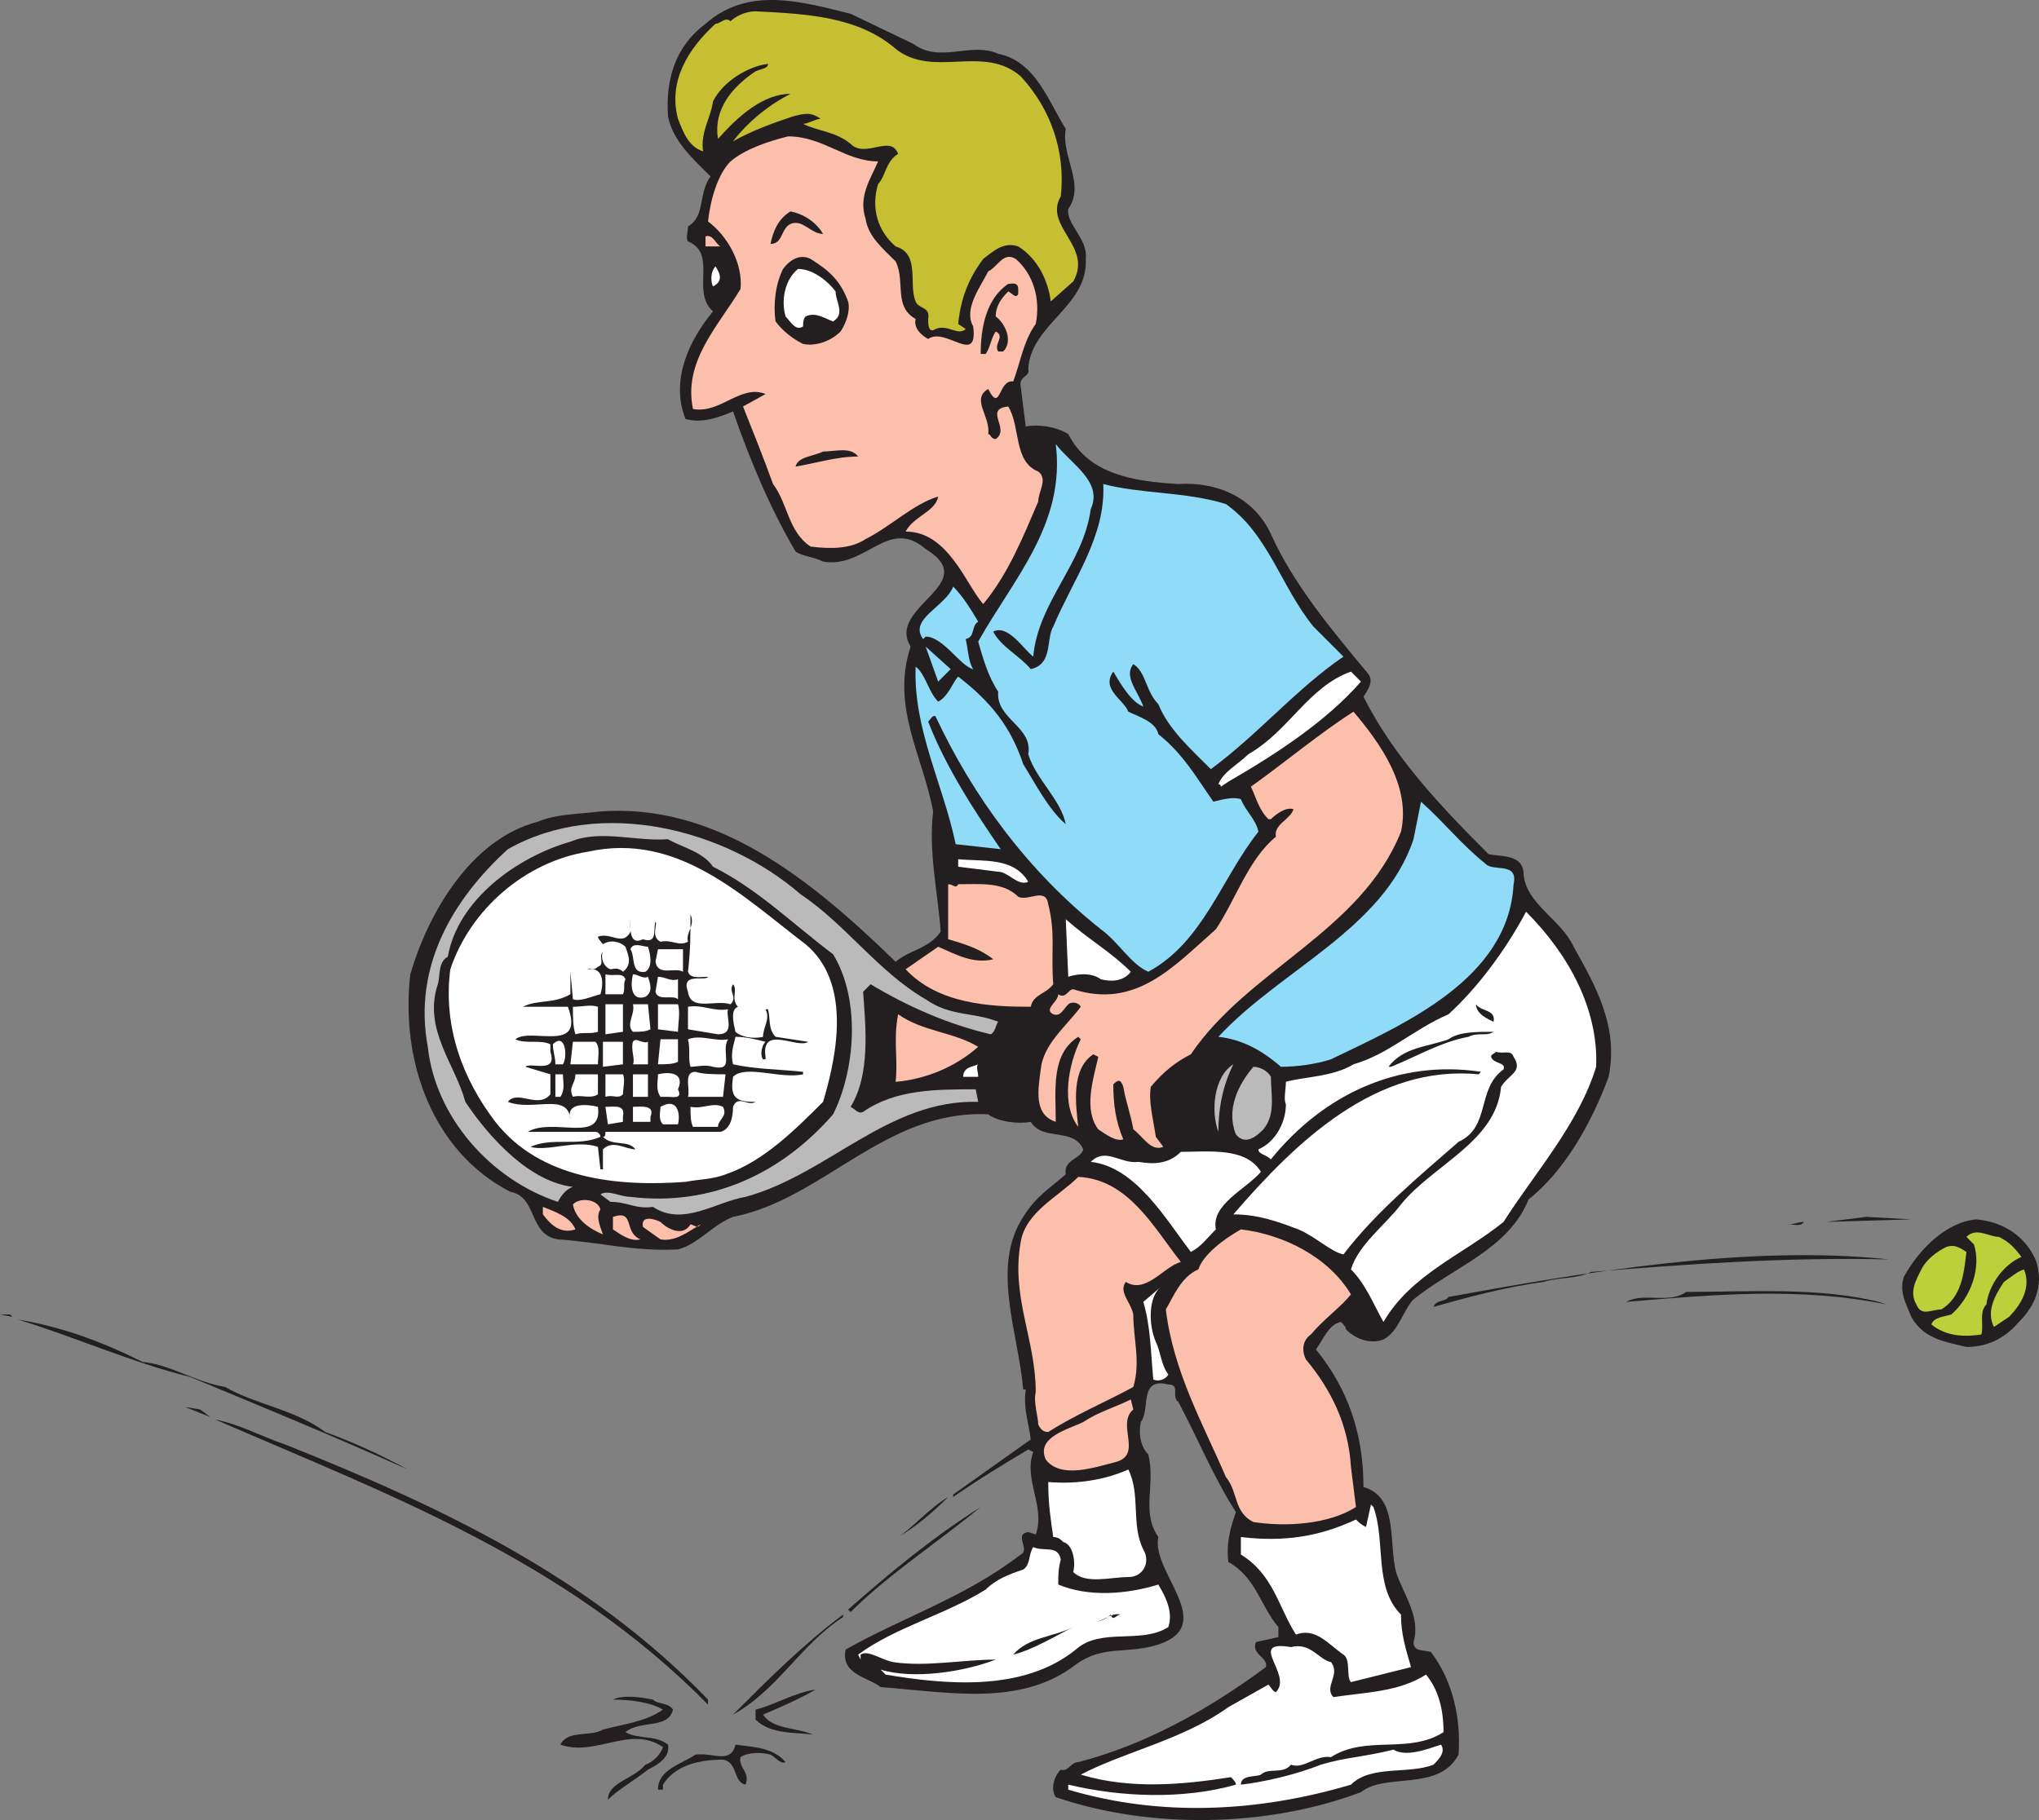 <svg xmlns="http://www.w3.org/2000/svg" width="611.265" height="545.756"><rect width="100%" height="100%" fill="#808080" stroke="none"/><path fill="#231f20" fill-rule="evenodd" d="M273.75 13.139c8.25 6 17.25-.75 25.5 3 11.25 2.25 15 14.25 20.25 22.5-1.5 8.25 6 16.5.75 24-.75 4.5 6 9 5.25 15 .75 14.25-16.5 19.5-17.25 33 .75 2.25-3 2.25-2.25 5.25l1.5 12c3.75-.75 9 0 12.75 2.25 6 12 19.5 14.25 33 15 11.25-.75 22.5 3.75 27.75 15 6.75 15 18 28.5 29.25 42 1.5 2.25 0 4.5-1.5 6.75 9 18 23.25 33 37.5 47.25 3.75.75 10.5 0 10.5 6 .75 9 11.25 13.5 15 21.75 6.75 12 13.5 24 10.5 39-5.25 14.25-13.5 28.5-24 36.75-6 15-22.5 20.25-34.5 30-3 3-4.5 9.75-9 12-3.75 1.5-8.25 0-11.25-3 0-.75-.75-1.5-1.5-2.25-3.75.75-5.25 5.25-7.5 8.25 9.75 12 14.25 25.5 14.25 41.25 10.5 3 7.5 16.5 9.75 25.5 2.25 6.75 7.5 13.5 5.25 21 0 3 3 2.25 5.25 3 6.75 9 9 20.25 8.25 30.75-6 11.25-21.75 5.25-29.25 11.25-27.75 10.5-63 11.25-91.5 1.5-1.5-2.25-.75-6 1.5-8.25 2.25.75 3-2.25 5.25-2.25 20.25-5.25 39-15.75 56.25-28.5.75-3-4.5-3.75-3-7.5l6.75-1.5v-3c-5.25-6-6.75-15-15-19.5-.75-6 .75-10.5 2.25-15-6.75-10.5-11.25-21.75-17.25-33-2.25-1.5.75-5.25-3-5.25-9-2.25-5.25 7.5-8.25 11.25-.75 3.75 0 7.5 2.25 9.75 2.25 9-2.25 17.25 3 24.75-2.25 10.5 18 26.25 0 32.25-9.75 3-16.5 0-24.75 6-16.5 12.75-38.25 8.25-58.5 6.75-3.75-3-12-3.75-10.5-11.25 17.25-9.75 36-15.75 52.5-28.5 3-1.5-2.25-6 2.25-6.75l2.25.75c3-8.25-3.75-16.5-.75-24.75l-1.5-.75c-7.5 4.5-15 9-22.5 14.25v-.75l23.25-16.5c-.75-6-2.25-9-1.5-15h-.75c-1.5-17.25-9.75-36.75 0-51.75 3.75-6 7.5-8.25 12.75-12.75-.75-4.5 4.5-4.5 5.25-7.5-3-6.75-12-2.25-15.75-8.25-3.75.75-9.75 0-12.75-2.25-30.75-1.5-49.5 25.5-76.5 30.75-6 2.25-10.5 8.25-16.5 9.75-12.75.75-24-2.25-36-3-9-1.5-6-12.75-14.25-14.25-23.25-12-33-39-30-65.25 5.25-18 18-40.5 38.25-45.75 5.25-2.25 12-2.25 18-3 35.25-3 63.75 20.25 89.25 45 4.5-3.75 9.75-3.75 13.5-9-.75-11.25-3.75-24-2.25-36-3-16.5-12.75-31.5-6.75-49.5-7.5-12 21.75-18.75 4.5-29.25-11.25-9.75-18 6-30.75 3.75-3-1.5-6-1.5-8.25-3-7.5-12.75-13.5-27-18.75-42-3.75 1.5-9 3.75-14.25 2.25-4.5-11.25.75-23.25 8.25-32.25-6.75-6 1.5-17.25-7.5-21-.75-.75 0-3 0-4.5 5.25-3 3-9.75 6.75-15-5.25-5.25-11.25-10.5-12.75-18-.75-11.25 2.25-21 11.25-27.75 12.75-11.25 28.5-6.75 43.5-3l18.75 9"/><path fill="#c7bf32" fill-rule="evenodd" d="M268.5 14.639c11.25 9 26.25-1.5 37.5 8.25 9 9.75 13.5 22.5 12 36-5.25 9 9.75 15 3.75 25.5l-6.75 6c-.75-6-3.75-12.75-9.75-16.5-4.5-1.5-7.5 1.5-10.5 3.75-4.5 6-6.75 12-7.5 19.5l2.25 1.5c-2.25 2.25-5.25-1.5-9 0-2.25 1.5-2.25-1.5-2.25-3 .75-3.75-3-3-3.75-5.25-2.25-5.25 1.5-14.25-6-16.5-5.25-4.5-7.5-11.25-5.25-18.75 2.25-2.25 2.25-6.75 6-9-2.25-6-9.75 1.5-14.25-3-4.5-3.75-9.75-3.75-14.25-6 1.5 0 3.75-1.5 5.25-1.5-3-2.25-5.25-1.5-8.25-.75-6.75 2.25-12.75 4.5-18 7.5 4.5-6 11.25-11.25 17.25-14.25-8.25 0-15.75 6.75-21.75 13.5-1.5-9 4.5-15.75 11.25-20.25 1.5-.75 3.75-.75 3.75-2.25-6 .75-13.5 5.25-16.5 11.25-.75 5.25-3.75 9-3 15-4.5-1.5-6-6-7.5-9.75-3-11.25 3-21 11.25-28.5 1.5 0 3-2.25 4.5-.75 1.5-1.5 4.5-3 7.5-3 15 .75 30.75 1.5 42 11.25"/><path fill="#fbbfac" fill-rule="evenodd" d="M263.25 48.389c-2.25 5.25-6 10.5-3.75 17.25.75 5.25 5.25 9 9 12.75 3 6-.75 13.5 6 17.25-.75 3 2.25 5.25 3.75 6 5.25-3.75 15 8.25 13.5-3.75-3-5.25 2.25-12 4.5-16.5 3-1.5 4.5-6 8.25-3.75 5.25 4.5 7.5 12 6 19.5-3.75 5.25-4.5 11.25-6.75 17.25-4.5-.75-3.75 9.75-7.5 2.25-5.25 3 .75 8.25 0 13.5.75 0 .75 1.5 2.25 1.5 4.5-3-3.75-9 3.75-9.75 3.75 6 1.5 16.5 9 19.5 3 2.25 0 6 0 9-4.5 10.5-9 21.75-16.5 30.75-5.25-6-10.5-21.75-23.25-21.75 2.25-4.5 9-6 9.75-10.5-7.5 2.25-14.25 9-21.75 12.75-4.5 3-10.5 3-16.5 2.25-6.75-4.5-6.75-12.75-11.25-18.75-3-8.25-6-15.75-9-23.25l6.75-3.75c-7.5-3-13.5 6-21.75 4.5-3-14.25 7.5-24.75 14.25-36 .75-7.5-3.75-15.75-9.75-20.25.75-6.75 3-14.25 6.75-18 4.5-3.75 11.25-6 17.25-7.5 10.5 0 17.25 7.5 27 7.5"/><path fill="#231f20" fill-rule="evenodd" d="M246.75 70.139c-3.75 0-6-4.5-9.75-3-3 1.5-2.25 6-6 6 .75-3.75 2.25-7.5 6-9.75 3.75.75 7.5 3 9.75 6.75"/><path fill="#fbbfac" fill-rule="evenodd" d="M216 73.889h-4.5v-3c2.25-.75 3 2.25 4.5 3"/><path fill="#231f20" fill-rule="evenodd" d="M254.25 90.389c.75 3-.75 6.75-2.25 9-3 3-7.5 4.5-11.25 3.75-3-1.5-6-3.75-8.25-6.75-.75-5.25 0-11.25 2.25-15.75 2.25-3 5.25-4.5 8.25-3 6 3.75 9 6.75 11.25 12.75"/><path fill="#fff" fill-rule="evenodd" d="M213.75 85.889c-.75-1.5-.75-4.5.75-6 1.5 2.25 2.25 4.5-.75 6m36.75 1.5c0 3 3 6.75-.75 9-2.25-.75-5.25-3-8.25-1.5-.75.75-.75 2.25-.75 3-2.25 1.5-3.75-1.5-5.25-3-1.5-5.25 0-11.25 3.75-14.25 4.5 0 9 3.75 11.25 6.75"/><path fill="#231f20" fill-rule="evenodd" d="M305.25 86.639v1.5c-.75 1.5-1.5 0-3-.75-2.25 2.25-3.75 4.5-3.75 7.5 3 2.25 5.25 7.5 2.25 10.5h-1.5c-1.5-2.25 2.25-4.5-.75-6-1.5 2.25-1.5 4.5-3 6.75H294c0-7.5 1.5-16.5 8.25-21 .75 0 3-.75 3 1.5"/><path fill="#8fdbf8" fill-rule="evenodd" d="M327 152.639c-2.25 16.5-15.75 27.75-17.25 44.25-3-2.25-7.5-9.75-12-7.5 2.25 4.5 8.25 7.5 11.25 11.25 6.75-1.5 4.5-9 6.75-12.75 6-14.25 15.75-27 15-42.75 11.25 3 24.75 2.25 36.75 6 12.75 9 16.5 24.75 26.25 36.75l9 9c-14.25 9.75-25.5 23.25-39.75 33.75-6-6-12.75-12-15.75-19.5-3.75-3.75-3.75-9.75-7.5-12-3 3.75 1.5 8.25 3 12.75-3.75-1.5-6.75-6.75-9-10.5-3.75 5.25 3 8.25 4.5 12 3 1.5 8.25 3 9 6.75 7.5 6 11.25 12.75 16.5 20.25 3-.75 6-1.5 8.25-.75 1.5 3.75 4.5 6 5.25 9.75-11.25 14.25-16.5 33-33 42-5.25-2.25-9-9-14.25-12.75-21.75-17.25-38.25-39.75-49.5-63.75-.75-.75-1.5.75-2.25 1.5 5.25 13.5 13.5 26.25 21.75 38.25l-13.5-1.5c-3.75-18-12.75-34.5-12-53.25 3 2.25 3.75 7.5 6.75 10.5 3-1.5 4.5-6 6-7.5 9.75 7.5 15.75 15 19.5 26.25 3.75 6 7.5 13.5 12.75 18-1.5-7.5-9-13.5-11.25-21 1.5-8.25-9.75-10.5-9-18.75-3-4.5-4.5-9.75-6-15 10.5-18.75 26.25-35.25 23.25-59.25 4.5 6 14.25 11.25 10.5 19.5"/><path fill="#231f20" fill-rule="evenodd" d="M257.25 136.889c-6.75 0-13.5 2.25-18.75 3 .75-3 5.25-3 8.25-4.5 3.75 0 8.25-1.5 10.5 1.5"/><path fill="#8fdbf8" fill-rule="evenodd" d="M293.25 186.389c-2.25 1.5-.75 4.5-3.75 5.25.75 3 .75 6.75 2.25 9-3.75-.75-9-9.75-14.25-9.75l-.75.75c-4.5-6 6.75-9.75 9-15.75 3 3 5.25 6.75 7.5 10.5m-12 18-3.75-10.5 7.5 6.75zm0 0"/><path fill="#fff" fill-rule="evenodd" d="M408 204.389c-10.5 12-25.5 21.75-39.75 30l-2.25 1.5s0-.75-.75-.75c1.5-3.75 6-6 9-9 12-6.75 18-20.25 30.75-24.75l3 3"/><path fill="#fbbfac" fill-rule="evenodd" d="M420 249.389c-12 30-45.75 41.25-63 66.75-4.5 2.25-8.25 5.25-12 9.75-.75 4.5.75 9.75 1.5 15l2.25 3c-3.75 1.5-6-3-9-5.25-.75-4.5-2.25-8.25-3-12.75-.75-2.25-1.5-2.25-3-.75 0 6 .75 11.25 3 16.5-2.25.75-5.25-1.5-7.5-3-4.5-6-1.5-15 0-21.75l-1.5-.75c-6.75 4.5-5.25 15-4.5 21.75-5.25-6.75-3-18.75.75-26.25l-.75-.75c-8.25 5.25-6.75 15.75-6.75 25.5-6.75-2.25-5.25-9.75-4.5-15.75.75-7.5 7.5-12.75 12-18.75-.75-1.5-3-1.5-3.75-.75-1.5 1.5-2.25 3.75-4.5 3-3-1.5 1.5-3.75 1.5-6 2.25 1.5 3-1.5 4.5-1.5 18.75 6 30-6.75 42.75-18 6-9 9.75-21 18-27.75-.75-3.75 4.5-5.25 5.25-8.25-2.25-.75-5.25 1.5-6.75 3h-.75c-3-3-3.75-6.75-5.25-9.75 10.5-7.5 20.25-15.75 30.75-22.5 8.25 9.75 17.25 22.5 14.25 36"/><path fill="#8fdbf8" fill-rule="evenodd" d="M445.5 259.139c2.25 2.25 9.75-.75 8.25 6-1.5 28.5-33 42-54.75 52.5-4.5 1.5-10.5 2.25-15 2.25-6-5.25-12-8.25-18.75-9 18.75-20.25 49.5-32.25 58.5-59.25l2.25-11.25c7.5 6.75 12 12.75 19.5 18.75"/><path fill="#bbbaba" fill-rule="evenodd" d="M277.5 299.639c7.5 5.25 14.25 3.75 21.75 6.75-.75.75-.75 3-2.25 3.75-12.75-3-24.75-8.25-36-15l-2.25 2.25c.75 10.5 2.25 24.75-3.75 34.5 1.5.75 2.25 2.25 3.75 1.5 9.75-6.75 21.75-6.75 33.75-6.75l.75 3.75c-27-.75-45 21.75-69.75 28.5-9 1.5-18.75 9-27.75 3-5.25.75-7.5-1.5-12.75-1.5l-3-2.25c2.25-1.5 6 .75 9 .75 24.75 3 45.75-7.5 60.75-24.75 6.75-13.5 8.25-34.5 0-48-12-9-22.5-19.5-36-26.25-3-4.5-9.75-6-13.5-8.25-9.75.75-20.25-3-29.25.75-15.75 4.5-33.75 17.25-36.75 34.5-3 1.5-2.25 6-3 8.25-4.5 13.5 5.25 24 8.25 35.25 7.5 11.25 19.5 24 32.25 25.5-2.25.75-3.75 3-4.5 4.5-20.25-6.75-36.75-25.5-39-46.5-4.5-24 7.5-44.25 24-59.25 27.75-15.75 65.25-6 87.75 13.5 13.5 9 23.25 23.25 37.5 31.5"/><path fill="#fff" fill-rule="evenodd" d="M241.5 283.139c13.5 11.25 9.75 32.25 5.25 47.25-8.25 8.25-18 18-29.25 21.75-3.75 1.5-8.25 1.5-12 2.25-20.25 1.5-43.5-.75-57-18-9.75-12.75-15.75-28.5-13.5-45.75 6-18 22.5-32.25 41.25-35.25 27-6 46.5 13.5 65.25 27.75m66.75-18.75c-3 1.5-6-3-9-3l-12-1.5v-2.25c7.5.75 16.5-.75 21 6.75"/><path fill="#fbbfac" fill-rule="evenodd" d="M287.25 265.139c6.75 0 13.5-.75 18 3.75 3 1.5 8.25-3 9 2.25 2.25 9 .75 14.25 1.5 24-2.25 3-6 3-6.75 6.75-12 0-27.75-.75-37.5-11.25l9.75-6.75c5.25 2.25 10.5 5.25 16.5 3.75-3.75-3-8.25-4.5-13.5-6v-16.5c1.5 0 2.25 1.5 3 0"/><path fill="#fff" fill-rule="evenodd" d="M478.5 319.889c-5.25 17.25-18.75 32.25-27.75 46.5-12 9.75-27.75 15.75-36 30-3-5.25-5.25-11.25-9.75-15.75 2.25-7.5 10.5-13.5 15-19.5 9.75-12 28.5-18.75 30-35.25 2.25-3.75 6.75-4.5 3.75-9-.75-2.25-3-.75-5.25-1.5-.75.75-1.5.75-1.5 1.5.75 2.25 4.5 1.5 3.75 3.75-8.25 6-3.75 17.25-13.5 21.75-12 10.5-24.75 21-34.5 33.75-3.75-.75-8.25-5.25-13.5-7.5-6-2.25-12-4.5-19.5-4.5 18.75-21.75 42.75-45 73.5-42l.75-.75c-24.75-3.75-47.25 6.75-63 26.25-1.5-1.5-3.75-1.5-3.75-3 5.25-2.25 8.25-8.25 8.25-13.5-.75-1.5 0-4.5 0-6.75 5.25-1.5 14.25-1.5 20.25-5.25 10.5-3 18-10.5 28.5-15 9-8.25 17.25-19.5 23.25-30.75 12.75 12.75 21.75 29.25 21 46.5"/><path fill="#231f20" fill-rule="evenodd" d="M206.25 291.389c.75 2.25 3.75 1.5 6 1.5-.75 1.5-8.25-1.5-6 4.5.75 6 8.25 2.25 12.75 3.75 2.25-2.25-.75-3.75.75-6 1.5 1.5-.75 4.5 1.5 6.75-2.25.75-1.5 4.5-.75 7.5 1.5 1.5 5.25 2.25 8.25 1.5 0-3 2.25-5.25.75-8.25h.75c.75 3 0 6 2.25 8.25l9.75 1.5c-3 2.25-14.25-5.25-12.75 4.5v.75h-.75c-.75-.75-.75-3.75.75-5.25-3-.75-6-1.5-9-1.5-.75 3-1.5 5.25-.75 8.25 6.75 1.5 14.25 1.5 21 2.25v.75c-6.75 1.5-17.25-3-21 .75-.75 5.25 0 7.5 6 7.5h.75c-2.25 1.5-5.25-2.25-6.75 1.5 0 3-.75 6.75-3.75 7.5h-34.5c0 .75 0 1.5-.75 1.5 3 3 7.5.75 9.75 3.75-3 0-6.75-3-9.75 0v6H180l-.75-6.75c-6.75-2.25-15 1.5-20.25 0 6.75-3 14.25 0 21-3 0-.75-.75-1.5-1.5-1.5h-20.25c7.5-4.5 22.5 3.75 21-7.5-3-.75-9.75-1.5-8.25 3.75-.75-8.25-11.25-2.25-18.75-5.25 3-3.75 9 2.25 12.75-2.25v-6l-7.5-2.25c1.5-1.5 9.75 2.25 7.5-4.5v-2.25c-3-1.5-7.5 0-10.5-1.5 4.5-3.75 21 4.5 15.75-9.75h-13.5c4.5-2.25 9-.75 14.25-3.75v-6.75l.75 8.25c2.25.75 5.25-.75 8.25-1.5.75-2.25 1.5-8.25-3.75-7.5.75-.75 1.5.75 3-.75 2.25-.75 0-3 1.5-4.5-.75 1.5 0 4.5 2.25 5.25.75 0 2.25-.75 3.75.75 3-2.25 1.5-5.25.75-7.5-1.5-1.5-4.5-2.25-6.75-.75.75.75-1.5-1.5-1.5-2.25 3.75-1.5 7.5 3 9.75-1.5v-3.75c0 1.5-.75 8.25 3.75 6 4.5 1.5 3-3 3.75-5.25.75.75-1.5 4.5 1.5 6 3.75-.75 5.25 1.5 8.25 0-.75-3 2.25-4.5.75-8.25 0 6.75 0 10.5-.75 17.25"/><path fill="#fff" fill-rule="evenodd" d="M339 291.389c-2.25 3-6 3-9 2.25-3-2.25-7.5-1.5-9.75-.75l-.75-17.25c6.75 6 13.5 9.75 19.5 15.75m-144.75-7.5c.75 2.25 1.5 6-.75 7.5-4.5.75-3-4.5-4.5-6.75.75-2.25 3.75-.75 5.25-.75m10.5 7.5c-2.25-1.5-7.5 1.5-8.25-3l.75-3.75h7.5v6.75m-17.25 2.25c-.75 1.5 0 3-.75 4.5h-5.25v-6c2.25.75 5.25-.75 6 1.5m6.75-.75c.75 2.25 1.5 4.5-.75 6-4.5 1.5-4.5-3.75-3.75-6.75 1.5 0 3 1.5 4.5.75m9 .75v6c-1.5-1.5-6 .75-6.75-2.25l.75-4.5c2.25 0 3.75 1.5 6 .75m-24 15.75c-2.25.75-4.5 0-6.75.75-.75-2.25-.75-5.25-.75-8.25 3 0 5.25-.75 7.5 0v7.5m7.5 0-5.25.75v-9h5.25v8.25m8.25-.75c-1.5.75-3 .75-5.25.75-2.25-2.25.75-5.25 0-8.25h4.5l.75 7.5m8.25-7.5c.75 2.25 0 6 0 8.25l-6-.75v-7.5h6"/><path fill="#231f20" fill-rule="evenodd" d="M447.75 306.389c-1.5-.75-5.25-2.25-5.25-5.25 1.5 2.25 6 1.5 5.25 5.25"/><path fill="#fff" fill-rule="evenodd" d="M218.25 302.639c-.75 2.25 2.25 7.5-3 7.5l-9-1.5v-6.75c4.5-.75 7.5 1.5 12 .75"/><path fill="#fbbfac" fill-rule="evenodd" d="M293.25 313.889c-6.75 6-15.75 9.75-24.75 10.5.75-6.75-.75-12.75.75-20.25 7.5 5.25 16.5 5.25 24 9.75"/><path fill="#231f20" fill-rule="evenodd" d="M447.75 309.389c-2.25 1.5-4.5 0-7.5 1.5-8.25 1.5-15.75 6-23.25 9h-.75c4.5-6 12-6 18-8.25 3-2.25 8.25-2.25 13.5-2.25"/><path fill="#fff" fill-rule="evenodd" d="M218.25 311.639c-2.25 3.75 2.25 9.75-4.5 8.25-2.25-.75-5.25 0-6.75 0-.75-2.25 0-5.25-.75-8.25 3.75-1.5 8.25.75 12 0m-24 .75v6.75h-4.5c.75-1.5-.75-4.5 0-6.75.75-1.5 3 .75 4.5 0m9 6c-1.5.75-3.75.75-6 .75l.75-7.5h5.25v6.75m-34.5.75h-2.25c0-2.25-.75-3.75-.75-6 3.75-3.75 4.5 3.75 3 6m9.75-6.75c1.5 1.5.75 4.5.75 6.75H171l.75-6.75h6.75m8.25 6.75-6 .75v-7.5h6v6.75m106.5 0c-.75.75 0 2.25 0 3.75h-4.5c0-3 3-3 4.5-3.75"/><path fill="#bbbaba" fill-rule="evenodd" d="M369.75 319.139c-3 6-4.5 12.75-4.5 20.25-2.25-6-1.5-16.5 4.5-20.25m11.25 3.75c0 5.25 1.5 11.25-2.25 15.75-1.5 1.5-5.25 5.25-8.25 1.5-3-7.5.75-15 5.25-20.25 2.25 0 4.5 1.5 5.25 3"/><path fill="#fff" fill-rule="evenodd" d="M203.25 326.639c1.5 3-1.5 2.25-3 2.25H198c-1.5-2.25-.75-4.5-.75-6.75 3-.75 8.25-.75 6 4.5m14.25-4.5-.75 6.75h-10.5c.75-2.25-1.5-7.5 2.25-7.5 2.25.75 6 .75 9 .75m-48.75 0c0 2.25.75 4.5-.75 6.75h-1.5v-6.75h2.25m10.5 6c-2.25 1.5-5.25 0-7.5.75-1.5-3 .75-3.75.75-6.75h6.75v6m7.5-6c.75 1.5 0 4.5 0 6-1.5 1.5-3 0-5.25.75v-6.75h5.25m7.5 6.75h-4.5v-6.75h4.5v6.75m9 8.25h-4.5c-1.5-1.5-.75-3.75-.75-5.25 5.25-3 6 2.25 5.25 5.25m13.5-5.25c1.5 3-1.5 3.75-1.5 6h-7.5c-.75-1.5-.75-3.75-.75-6 3.75.75 6.75-1.5 9.75 0m-30 3v1.5l-4.5.75-.75-5.25c3 0 6-.75 5.25 3m8.25 0v1.5h-5.25v-4.5c2.25 0 6.75-.75 5.25 3m183 16.5c-4.5 5.25-15 9.75-13.5 17.25-3 3-4.5 5.25-7.5 6.75-7.5-9.75-16.5-25.5-30-27 4.5-4.5 9 .75 14.25 0 4.5.75 9 .75 12.75-3 8.25 0 19.5-1.5 24 6"/><path fill="#fbbfac" fill-rule="evenodd" d="M354 378.389c-5.25 1.5-10.5 9.75-16.5 6-2.25 3 1.5 6 2.25 9.75 0 7.5 2.25 14.25 0 21.75-8.25 4.5-17.25 8.25-25.5 13.5-1.5 0-2.25-.75-3-2.25 0-2.25-1.5-6.75-.75-9.75 0-15.75-7.5-28.5-4.5-45 1.5-9 11.25-13.5 17.25-19.5 15 .75 22.5 15 30.75 25.5m-174-15.75c-1.5 2.25 0 5.25.75 7.5-3.75-1.5-8.25-4.5-9-9 2.25-2.25 7.5-1.5 8.25 1.5m-7.5 6c-4.5 1.5-7.5-1.5-9.75-4.5v-2.25c3.75 1.5 8.25 3 9.75 6.75m19.5 3c-3 .75-6-1.5-8.25-3v-3.75c6.75-2.25 3 4.5 8.25 6.75m15-4.5c.75 0 2.25 1.5 3 0-3.75 2.25-7.5 5.25-12 4.5l-5.25-3.75c-.75-3.75 3.75-2.25 5.25-1.5 2.25 2.25 6.75 4.5 9 .75"/><path fill="#231f20" fill-rule="evenodd" d="m547.5 366.389 12-1.5 13.5.75zm63 12c2.25 7.5-.75 13.5-5.25 18-4.5 5.25-9.75 7.5-15.75 7.5-6-1.5-12.75-2.25-16.5-9-1.5-3.75-3.75-7.5-2.25-12 4.5-8.25 12.75-16.5 21.75-17.25 8.25.75 15 5.25 18 12.75m-69.75-12c-.75 1.5-3 .75-4.5.75 1.5 0 3-.75 4.5-.75"/><path fill="#fbbfac" fill-rule="evenodd" d="M405 388.139c-3 3.75-8.25 7.5-12 12-2.25 1.5-3 4.5-1.5 7.5 7.5 9 12.75 19.5 13.5 32.25l1.5 12c-8.25 5.25-21 6-30.75 4.5-6-3-4.5-9-8.25-13.5-6.75-15.75-15.75-31.5-18-50.25 2.25-3.75 4.5-9.75 9.75-12 1.5-4.5 7.5-9 12.75-12 12.75 1.5 26.25 8.25 33 19.5"/><path fill="#bad13c" fill-rule="evenodd" d="M606 376.889c-5.25 2.25-9.75 8.25-10.5 14.25-2.25 2.25-.75 6-1.5 9-4.5.75-10.5.75-15-3 .75-2.25 3.75-2.25 6-3 6-5.25 9-14.25 6.75-21l-2.25-2.25c3-3 6.75 0 9.75 0 3 1.5 4.5 3 6.75 6"/><path fill="#bad13c" fill-rule="evenodd" d="M589.5 375.389c-.75 6.75-1.5 13.5-7.5 17.25-3 0-6 2.25-7.5-1.5-2.25-3.75 0-7.5 1.5-10.5s4.5-5.25 7.5-6.75c2.25-.75 3.75 0 6 1.5"/><path fill="#231f20" fill-rule="evenodd" d="M566.25 377.639c-30.75-.75-61.5 1.5-89.25 3.75-4.5 2.25-9.75 1.5-14.25 3-11.25 1.5-22.5 4.5-33 7.5.75-2.25 3.75-1.5 4.5-3 41.25-7.5 90-15.75 132-11.25"/><path fill="#bad13c" fill-rule="evenodd" d="M606.75 380.639c2.25 5.25-.75 10.5-4.5 14.25l-4.5 3c-2.25-4.5 0-9 3-13.5 2.25-1.5 3.75-3 6-3.75"/><path fill="#fff" fill-rule="evenodd" d="M346.5 402.389c1.5 3 1.5 6.75 3.75 9.75-.75 1.5-3 2.25-4.5 1.5-.75-7.5-.75-15.75-3-23.25l5.25-4.5c-3.75 3-3.75 11.25-1.5 16.5"/><path fill="#231f20" fill-rule="evenodd" d="m563.25 390.389 2.25.75c-25.5-5.25-51.75-3-78-.75 5.25-3 12.75.75 18-3 18.75 0 39.75-1.5 57.75 3m-559.5 4.5-3.75-.75h3zm39 13.5c8.25.75 15.75 6 24.75 7.5 9 5.25 21 6.75 30 13.5 8.25 3 16.5 6.75 24.75 11.25-21.75-9.75-43.5-18.75-65.25-27.75-18-4.5-34.5-12-51.75-17.25 13.5 2.25 25.5 6.75 37.5 12.75m3.75 9.75 1.5.75-1.5-.75m3.75 1.5 3.75 1.5-3.75-1.5"/><path fill="#fbbfac" fill-rule="evenodd" d="M339.75 422.639c-5.25 4.5 3 13.5-5.25 15.75-6 1.5-16.5 5.25-21-.75-3-6.75 6.75-9 11.25-11.25 4.5-3 9.75-4.5 14.25-6.75l.75 3"/><path fill="#231f20" fill-rule="evenodd" d="m63 424.889-7.5-3 4.5.75zm22.5 8.25c45 18 90.75 39 126.75 76.5v1.5c-42.75-43.5-96-63-147.75-85.5 7.5 1.5 14.25 5.25 21 7.5"/><path fill="#fff" fill-rule="evenodd" d="M338.25 440.639c3.75 7.5.75 16.5 4.5 24 2.25 3.75 0 8.25-4.5 8.25-5.25 0-12.75 2.25-16.5-1.5.75-3 0-8.25-3-9-.75-.75-1.5-1.5-3-1.5-.75-5.25-1.5-9.75-1.5-16.5 9 .75 17.25-.75 24-3.75"/><path fill="#231f20" fill-rule="evenodd" d="m126 442.139 2.25 1.5-2.25-1.5m158.25 6.75c-4.5 4.5-9.75 9-15 12 3.75-2.25 9.75-9 15-12"/><path fill="#fff" fill-rule="evenodd" d="M411.75 451.889c3.75 10.5 0 24 8.25 32.25 0 6 1.5 10.5 3 15.75l-18 4.5c-1.5-1.5 0-6.75-2.25-8.25-4.5-3-8.25-8.25-14.25-6-5.25-8.25-6.75-18-16.5-24v-5.25c12.75 1.5 23.25 0 34.5-5.25.75.75 1.5 1.5 3 2.25l1.5-6.75.75.75"/><path fill="#231f20" fill-rule="evenodd" d="m255 483.389-.75-.75c12.75-11.25 25.5-21.75 39.75-30.75-12.75 10.5-27.75 20.25-39 31.5"/><path fill="#fff" fill-rule="evenodd" d="M318 467.639c-.75 3-.75 4.5-.75 7.5 9 3.75 20.25 3 30 0 2.25 3.75 4.5 8.25 3 12.75-8.25 5.25-20.25 0-27.75 6.75-15.75 12.75-39 10.5-57 7.5l-1.5-1.5c9.75 3 24.75.75 34.5-3-9.75 0-21 2.25-30.75.75-3.75-.75-7.5-3.75-9.75-2.25v1.5l-.75-1.5c11.25-8.25 26.25-12 38.25-19.5 3-3 6.75-4.5 11.25-6 2.25-1.5 1.5-4.5 3-6.75 3 1.5 7.5-.75 8.25 3.75"/><path fill="#231f20" fill-rule="evenodd" d="M252.75 484.889c-12.75 8.25-19.5 21.75-33 29.25 11.25-11.25 21-21 33-30v.75m83.25-.75c-1.5 0-2.25 2.25-3 0-1.5 1.5-3.75 2.25-5.25 2.25 3 0 5.25-3 8.25-2.25m-14.25 3.75c-6 3-12 6.75-18 8.25 4.5-5.25 12-5.25 18-8.25"/><path fill="#fff" fill-rule="evenodd" d="M399 498.389c3 3.75-2.25 7.5.75 10.5 9.75-1.5 19.5-1.5 27.75-6.75 3.75 4.5 5.25 10.5 5.25 17.25-10.5 6.75-23.25.75-33.75 7.5-4.5-.75-8.25 3.75-12 2.25-2.25 3-6.75.75-9 3-1.5.75-6 0-6 3 6.75-.75 16.5-3 24-6 7.5-2.25 12.75-2.25 21.75-4.5 3.75 2.25 9.75 0 14.25-1.5 1.5 2.25-.75 4.5-2.25 6-7.5 3-18.75 0-24.75 6-27.75 8.25-57 9.75-84.75 1.5v-1.5c15.75 3.75 34.5 4.5 50.25 0 0-.75-.75-1.5-1.5-2.25-14.25 2.25-30 3.75-45-.75 12.75-6.75 30.75-10.5 44.25-20.25l12-6.75c.75.75 1.5 2.25 2.25 2.25 5.25-5.25-9-15.75 4.5-13.5 6-1.5 8.25 3.75 12 4.5"/><path fill="#231f20" fill-rule="evenodd" d="M244.5 506.639c-5.25 3-10.5 5.25-15.75 7.5 3 4.5 9.75 3.75 15 6-5.25-.75-12.75 0-17.25-4.5v-3c6-1.5 12-5.25 18-6m-42.75 6c-1.5 6-9.75 3-14.25 6.75 3.75 2.25 9 .75 12.75 3.75.75 3.75-3 6-6 7.5-3.75 3-9 6-12 9 0-5.25 7.5-6 11.25-10.5 2.25-.75 4.5-3 5.25-5.25-9.75-6.75-20.25 3-30.75-.75 2.25-4.5 9-2.25 12.75-4.5 5.25-1.5 12.75-2.25 18-6-3.75-2.25-9.75-3-15-3 3-1.5 8.25-.75 12 0 1.5 1.5 4.5.75 6 3m33.75 15.75c-1.5.75-3-1.5-4.5-2.25-3-.75-6.75-.75-9 .75-.75 3 3 4.5 1.5 8.25-3.75-.75-2.25-6.75-6.75-7.5-6.75 0-14.25 1.5-18 7.5v1.5h-1.5c0-6 6.75-7.5 11.25-10.5 5.25-.75 10.5 3 12-3 5.25.75 11.25.75 15 5.25"/></svg>
